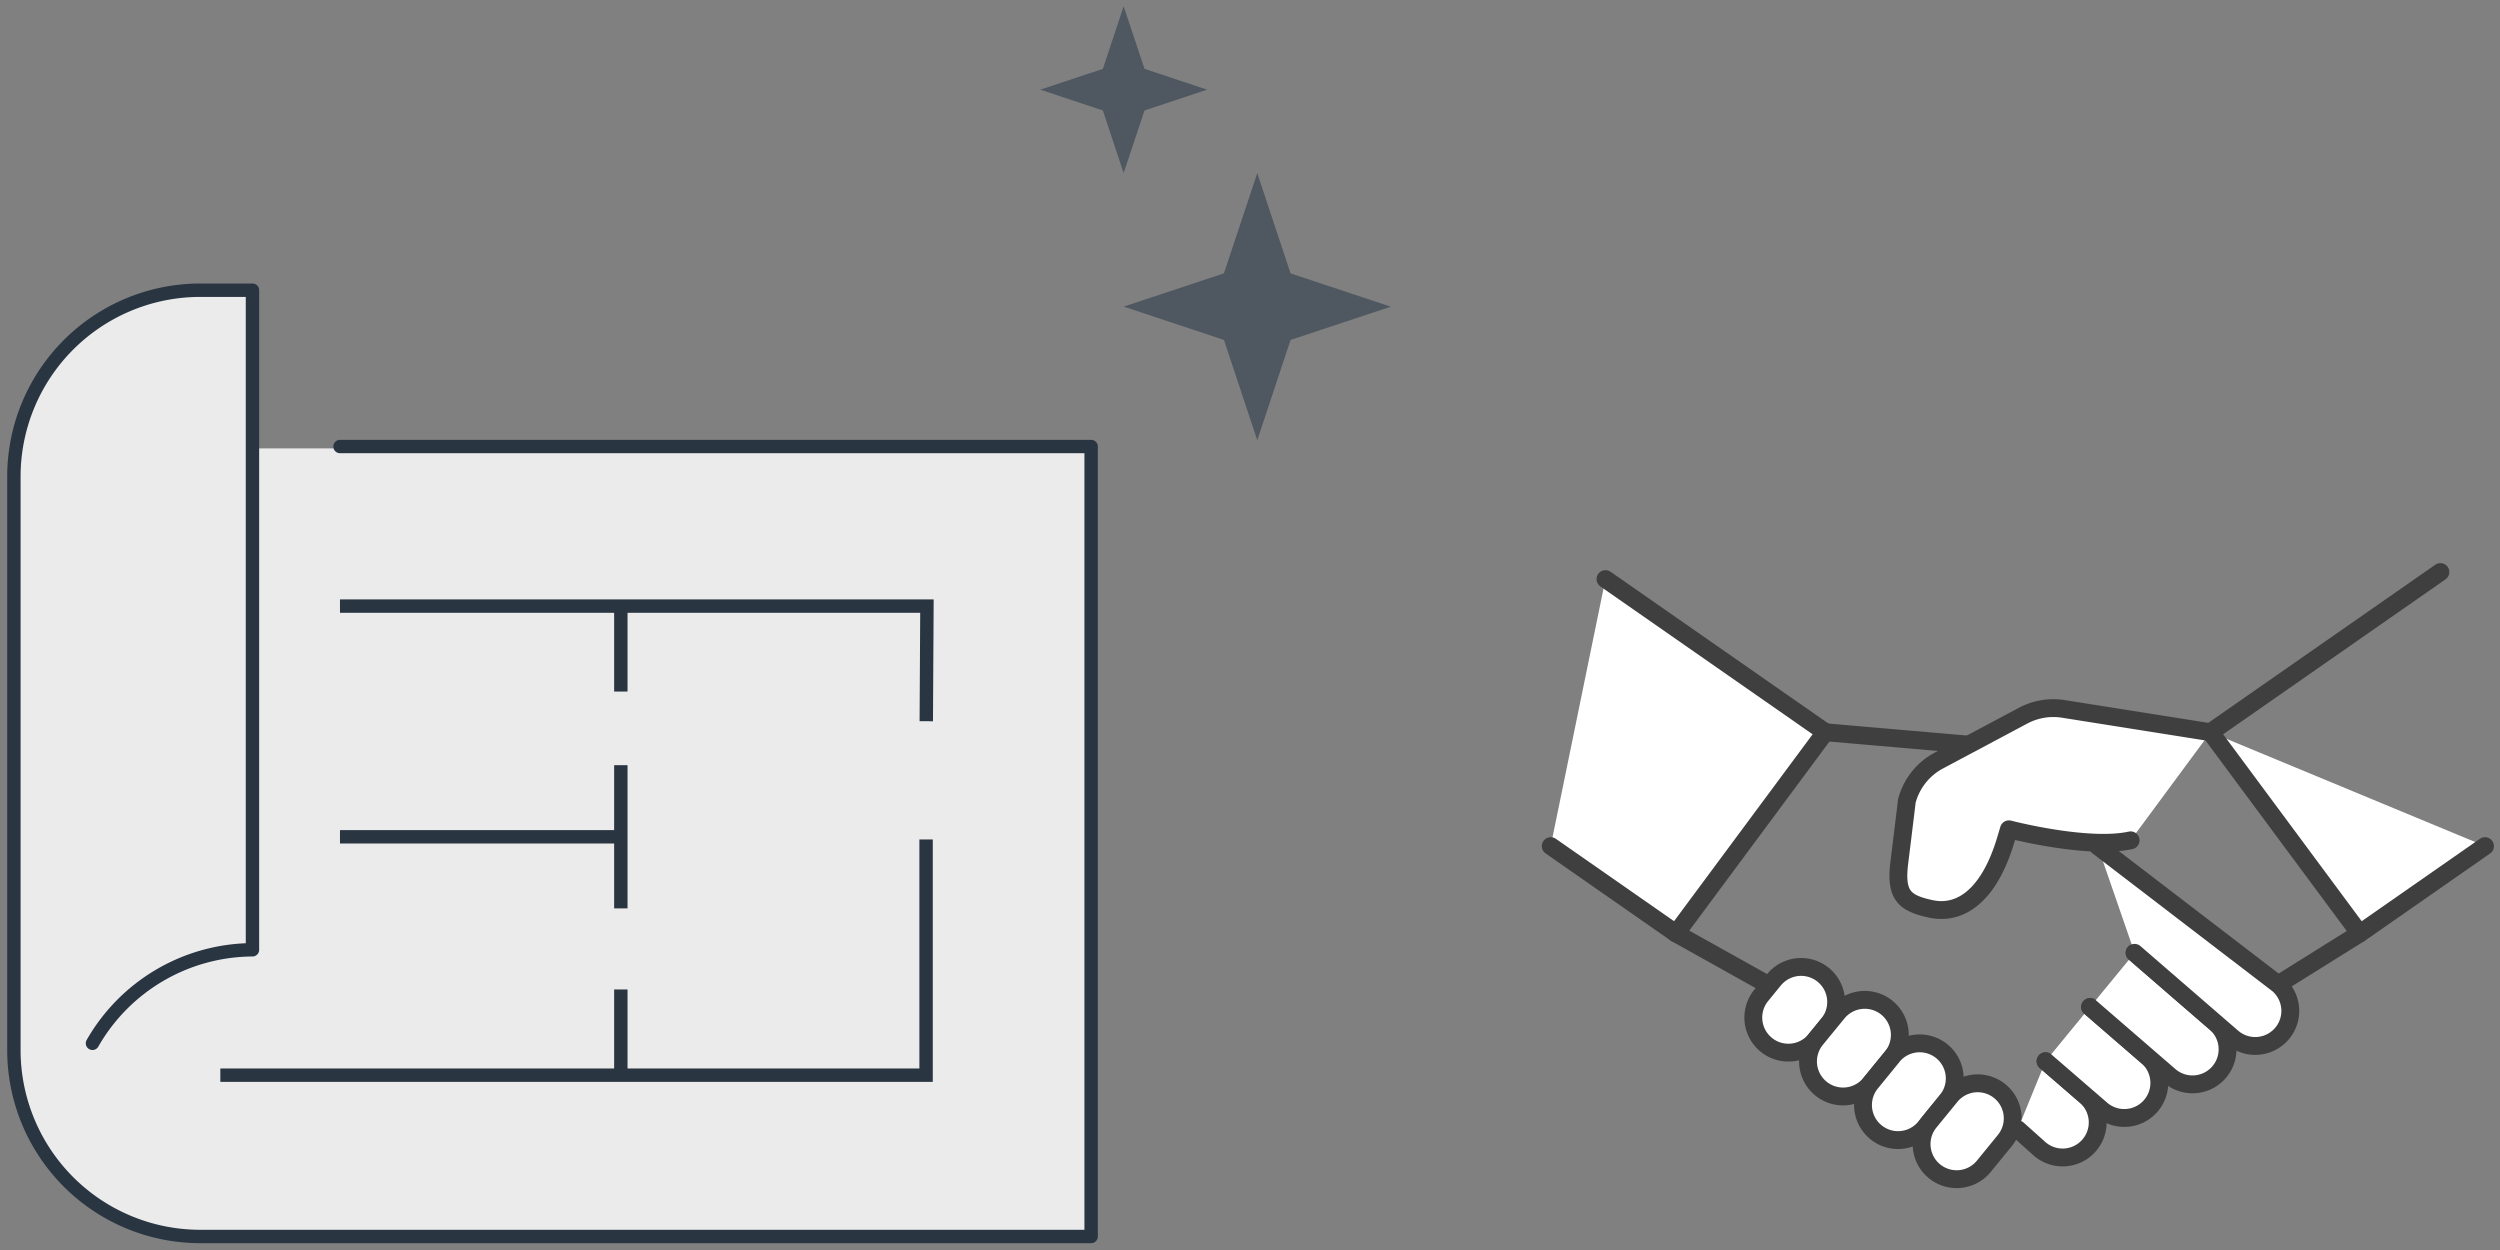 <svg xmlns="http://www.w3.org/2000/svg" xmlns:xlink="http://www.w3.org/1999/xlink" width="140" height="70" viewBox="0 0 140 70"><rect x="0" y="0" width="140" height="70" fill="#808080" stroke="none"/><defs><clipPath id="a"><rect width="140" height="70" transform="translate(314 4069)" fill="#fff" stroke="#707070" stroke-width="1"/></clipPath><clipPath id="b"><rect width="80.366" height="81.014" fill="none"/></clipPath><clipPath id="c"><rect width="53.731" height="35.381" fill="none"/></clipPath></defs><g transform="translate(-314 -4069)" clip-path="url(#a)"><g transform="translate(0 377)"><g transform="translate(314.135 3680.872)"><g transform="translate(0 0)" clip-path="url(#b)"><path d="M4.776,58.21a10.383,10.383,0,0,1,8.959-5.237V16.037H10.784A10.44,10.44,0,0,0,.375,26.446V58.619A10.438,10.438,0,0,0,10.784,69.027H60.7V24.791H13.735" transform="translate(0.268 11.446)" fill="#ebebeb"/><path d="M4.776,58.15a10.383,10.383,0,0,1,8.959-5.237V15.977H10.784A10.44,10.44,0,0,0,.375,26.386V58.559A10.439,10.439,0,0,0,10.784,68.968H60.7V24.731H18.638" transform="translate(0.268 11.403)" fill="none" stroke="#2a3542" stroke-linecap="round" stroke-linejoin="round" stroke-width="0.75"/><line x1="15.718" transform="translate(18.904 57.989)" fill="none" stroke="#2a3542" stroke-miterlimit="10" stroke-width="0.75"/><line y1="8.02" transform="translate(34.632 53.978)" fill="none" stroke="#2a3542" stroke-miterlimit="10" stroke-width="0.75"/><line y1="4.737" transform="translate(34.632 45.118)" fill="none" stroke="#2a3542" stroke-miterlimit="10" stroke-width="0.75"/><line y1="4.781" transform="translate(34.632 66.538)" fill="none" stroke="#2a3542" stroke-miterlimit="10" stroke-width="0.75"/><path d="M46.643,33.925v13.2H7.121" transform="translate(5.083 24.213)" fill="none" stroke="#2a3542" stroke-miterlimit="10" stroke-width="0.75"/><path d="M11.031,26.3H43.9l-.036,6.445" transform="translate(7.873 18.771)" fill="none" stroke="#2a3542" stroke-miterlimit="10" stroke-width="0.75"/><path d="M44.04,6.458l1.865,5.614,5.614,1.865L45.905,15.8,44.04,21.417,42.174,15.8l-5.615-1.867,5.615-1.865Z" transform="translate(26.232 14.365)" fill="#4f5861"/><path d="M38,0,39.17,3.506l3.507,1.166L39.17,5.838,38,9.346,36.837,5.838,33.33,4.673l3.507-1.166Z" transform="translate(24.788 11.477)" fill="#4f5861"/></g></g><g transform="translate(400.135 3723.329)"><path d="M42.082,13.241l-7.019,4.892L26.709,6.863" transform="translate(10.944 2.812)" fill="#fff"/><g transform="translate(0 0)"><g clip-path="url(#c)"><path d="M42.082,13.241l-7.019,4.892L26.709,6.863" transform="translate(10.944 2.813)" fill="none" stroke="#403f3f" stroke-linecap="round" stroke-linejoin="round" stroke-width="1"/><path d="M31.788,7.256l-8.24-1.307a3.6,3.6,0,0,0-2.251.378L16.572,8.845A3.6,3.6,0,0,0,14.786,11.1s-.195,1.611-.422,3.443.255,2.282,1.769,2.607c1.6.343,3.231-.674,4.186-3.85l.182-.608s4.4,1.148,6.815.617" transform="translate(5.864 2.42)" fill="#fff"/><path d="M31.788,7.256l-8.24-1.307a3.6,3.6,0,0,0-2.251.378L16.572,8.845A3.6,3.6,0,0,0,14.786,11.1s-.195,1.611-.422,3.443.255,2.282,1.769,2.607c1.6.343,3.231-.674,4.186-3.85l.182-.608s4.4,1.148,6.815.617" transform="translate(5.864 2.42)" fill="none" stroke="#403f3f" stroke-linecap="round" stroke-linejoin="round" stroke-width="1"/><line x1="4.563" y2="2.849" transform="translate(41.443 20.945)" fill="#fff"/><line x1="4.563" y2="2.849" transform="translate(41.443 20.945)" fill="none" stroke="#403f3f" stroke-linecap="round" stroke-linejoin="round" stroke-width="1"/><path d="M9.706,16.909l-.727.89a1.965,1.965,0,0,0,3.045,2.484l.725-.891a1.963,1.963,0,1,0-3.042-2.483" transform="translate(3.498 6.633)" fill="#fff"/><path d="M9.706,16.909l-.727.89a1.965,1.965,0,0,0,3.045,2.484l.725-.891a1.963,1.963,0,1,0-3.042-2.483Z" transform="translate(3.498 6.633)" fill="none" stroke="#403f3f" stroke-linecap="round" stroke-linejoin="round" stroke-width="1"/><path d="M12.378,18.215,11.163,19.7a1.964,1.964,0,0,0,3.044,2.483L15.42,20.7a1.963,1.963,0,1,0-3.042-2.483" transform="translate(4.393 7.168)" fill="#fff"/><path d="M12.378,18.215,11.163,19.7a1.964,1.964,0,0,0,3.044,2.483L15.42,20.7a1.963,1.963,0,1,0-3.042-2.483Z" transform="translate(4.393 7.168)" fill="none" stroke="#403f3f" stroke-linecap="round" stroke-linejoin="round" stroke-width="1"/><path d="M14.562,19.945l-1.214,1.489a1.963,1.963,0,1,0,3.042,2.483L17.6,22.427a1.963,1.963,0,1,0-3.042-2.483" transform="translate(5.288 7.877)" fill="#fff"/><path d="M14.562,19.945l-1.214,1.489a1.963,1.963,0,1,0,3.042,2.483L17.6,22.427a1.963,1.963,0,1,0-3.042-2.483Z" transform="translate(5.288 7.877)" fill="none" stroke="#403f3f" stroke-linecap="round" stroke-linejoin="round" stroke-width="1"/><path d="M16.845,21.531l-1.153,1.413a1.964,1.964,0,1,0,3.042,2.484l1.153-1.414a1.963,1.963,0,1,0-3.042-2.483" transform="translate(6.248 8.527)" fill="#fff"/><path d="M16.845,21.531l-1.153,1.413a1.964,1.964,0,1,0,3.042,2.484l1.153-1.414a1.963,1.963,0,1,0-3.042-2.483Z" transform="translate(6.248 8.527)" fill="none" stroke="#403f3f" stroke-linecap="round" stroke-linejoin="round" stroke-width="1"/><line x1="7.952" y1="0.688" transform="translate(16.079 9.676)" fill="#fff"/><line x1="7.952" y1="0.688" transform="translate(16.079 9.676)" fill="none" stroke="#403f3f" stroke-linecap="round" stroke-linejoin="round" stroke-width="1"/><path d="M.5,15.733l7.019,4.892,8.356-11.27L3.566.78" transform="translate(0.205 0.32)" fill="#fff"/><path d="M.5,15.733l7.019,4.892,8.356-11.27L3.566.78" transform="translate(0.205 0.32)" fill="none" stroke="#403f3f" stroke-linecap="round" stroke-linejoin="round" stroke-width="1"/><path d="M19.052,23.743l1.229,1.1a1.963,1.963,0,1,0,2.569-2.97l-2.242-1.938" transform="translate(7.807 8.168)" fill="#fff"/><path d="M19.052,23.743l1.229,1.1a1.963,1.963,0,1,0,2.569-2.97l-2.242-1.938" transform="translate(7.807 8.168)" fill="none" stroke="#403f3f" stroke-linecap="round" stroke-linejoin="round" stroke-width="1"/><path d="M20.157,20.814l3.124,2.7a1.963,1.963,0,1,0,2.569-2.969l-3.2-2.769" transform="translate(8.259 7.285)" fill="#fff"/><path d="M20.157,20.814l3.124,2.7a1.963,1.963,0,1,0,2.569-2.969l-3.2-2.769" transform="translate(8.259 7.285)" fill="none" stroke="#403f3f" stroke-linecap="round" stroke-linejoin="round" stroke-width="1"/><path d="M21.925,18.662l4.452,3.851a1.963,1.963,0,1,0,2.569-2.969l-4.527-3.916" transform="translate(8.984 6.404)" fill="#fff"/><path d="M21.925,18.662l4.452,3.851a1.963,1.963,0,1,0,2.569-2.969l-4.527-3.916" transform="translate(8.984 6.404)" fill="none" stroke="#403f3f" stroke-linecap="round" stroke-linejoin="round" stroke-width="1"/><path d="M24.295,17.364,29.766,22.1a1.963,1.963,0,1,0,2.569-2.969L22.228,11.387" transform="translate(9.108 4.666)" fill="#fff"/><path d="M24.295,17.364,29.766,22.1a1.963,1.963,0,1,0,2.569-2.969L22.228,11.387" transform="translate(9.108 4.666)" fill="none" stroke="#403f3f" stroke-linecap="round" stroke-linejoin="round" stroke-width="1"/><line x2="5.102" y2="2.849" transform="translate(7.724 20.945)" fill="#fff"/><line x2="5.102" y2="2.849" transform="translate(7.724 20.945)" fill="none" stroke="#403f3f" stroke-linecap="round" stroke-linejoin="round" stroke-width="1"/><line y1="8.97" x2="12.875" transform="translate(37.652 0.705)" fill="#fff"/><line y1="8.97" x2="12.875" transform="translate(37.652 0.705)" fill="none" stroke="#403f3f" stroke-linecap="round" stroke-linejoin="round" stroke-width="1"/></g></g></g></g></g></svg>